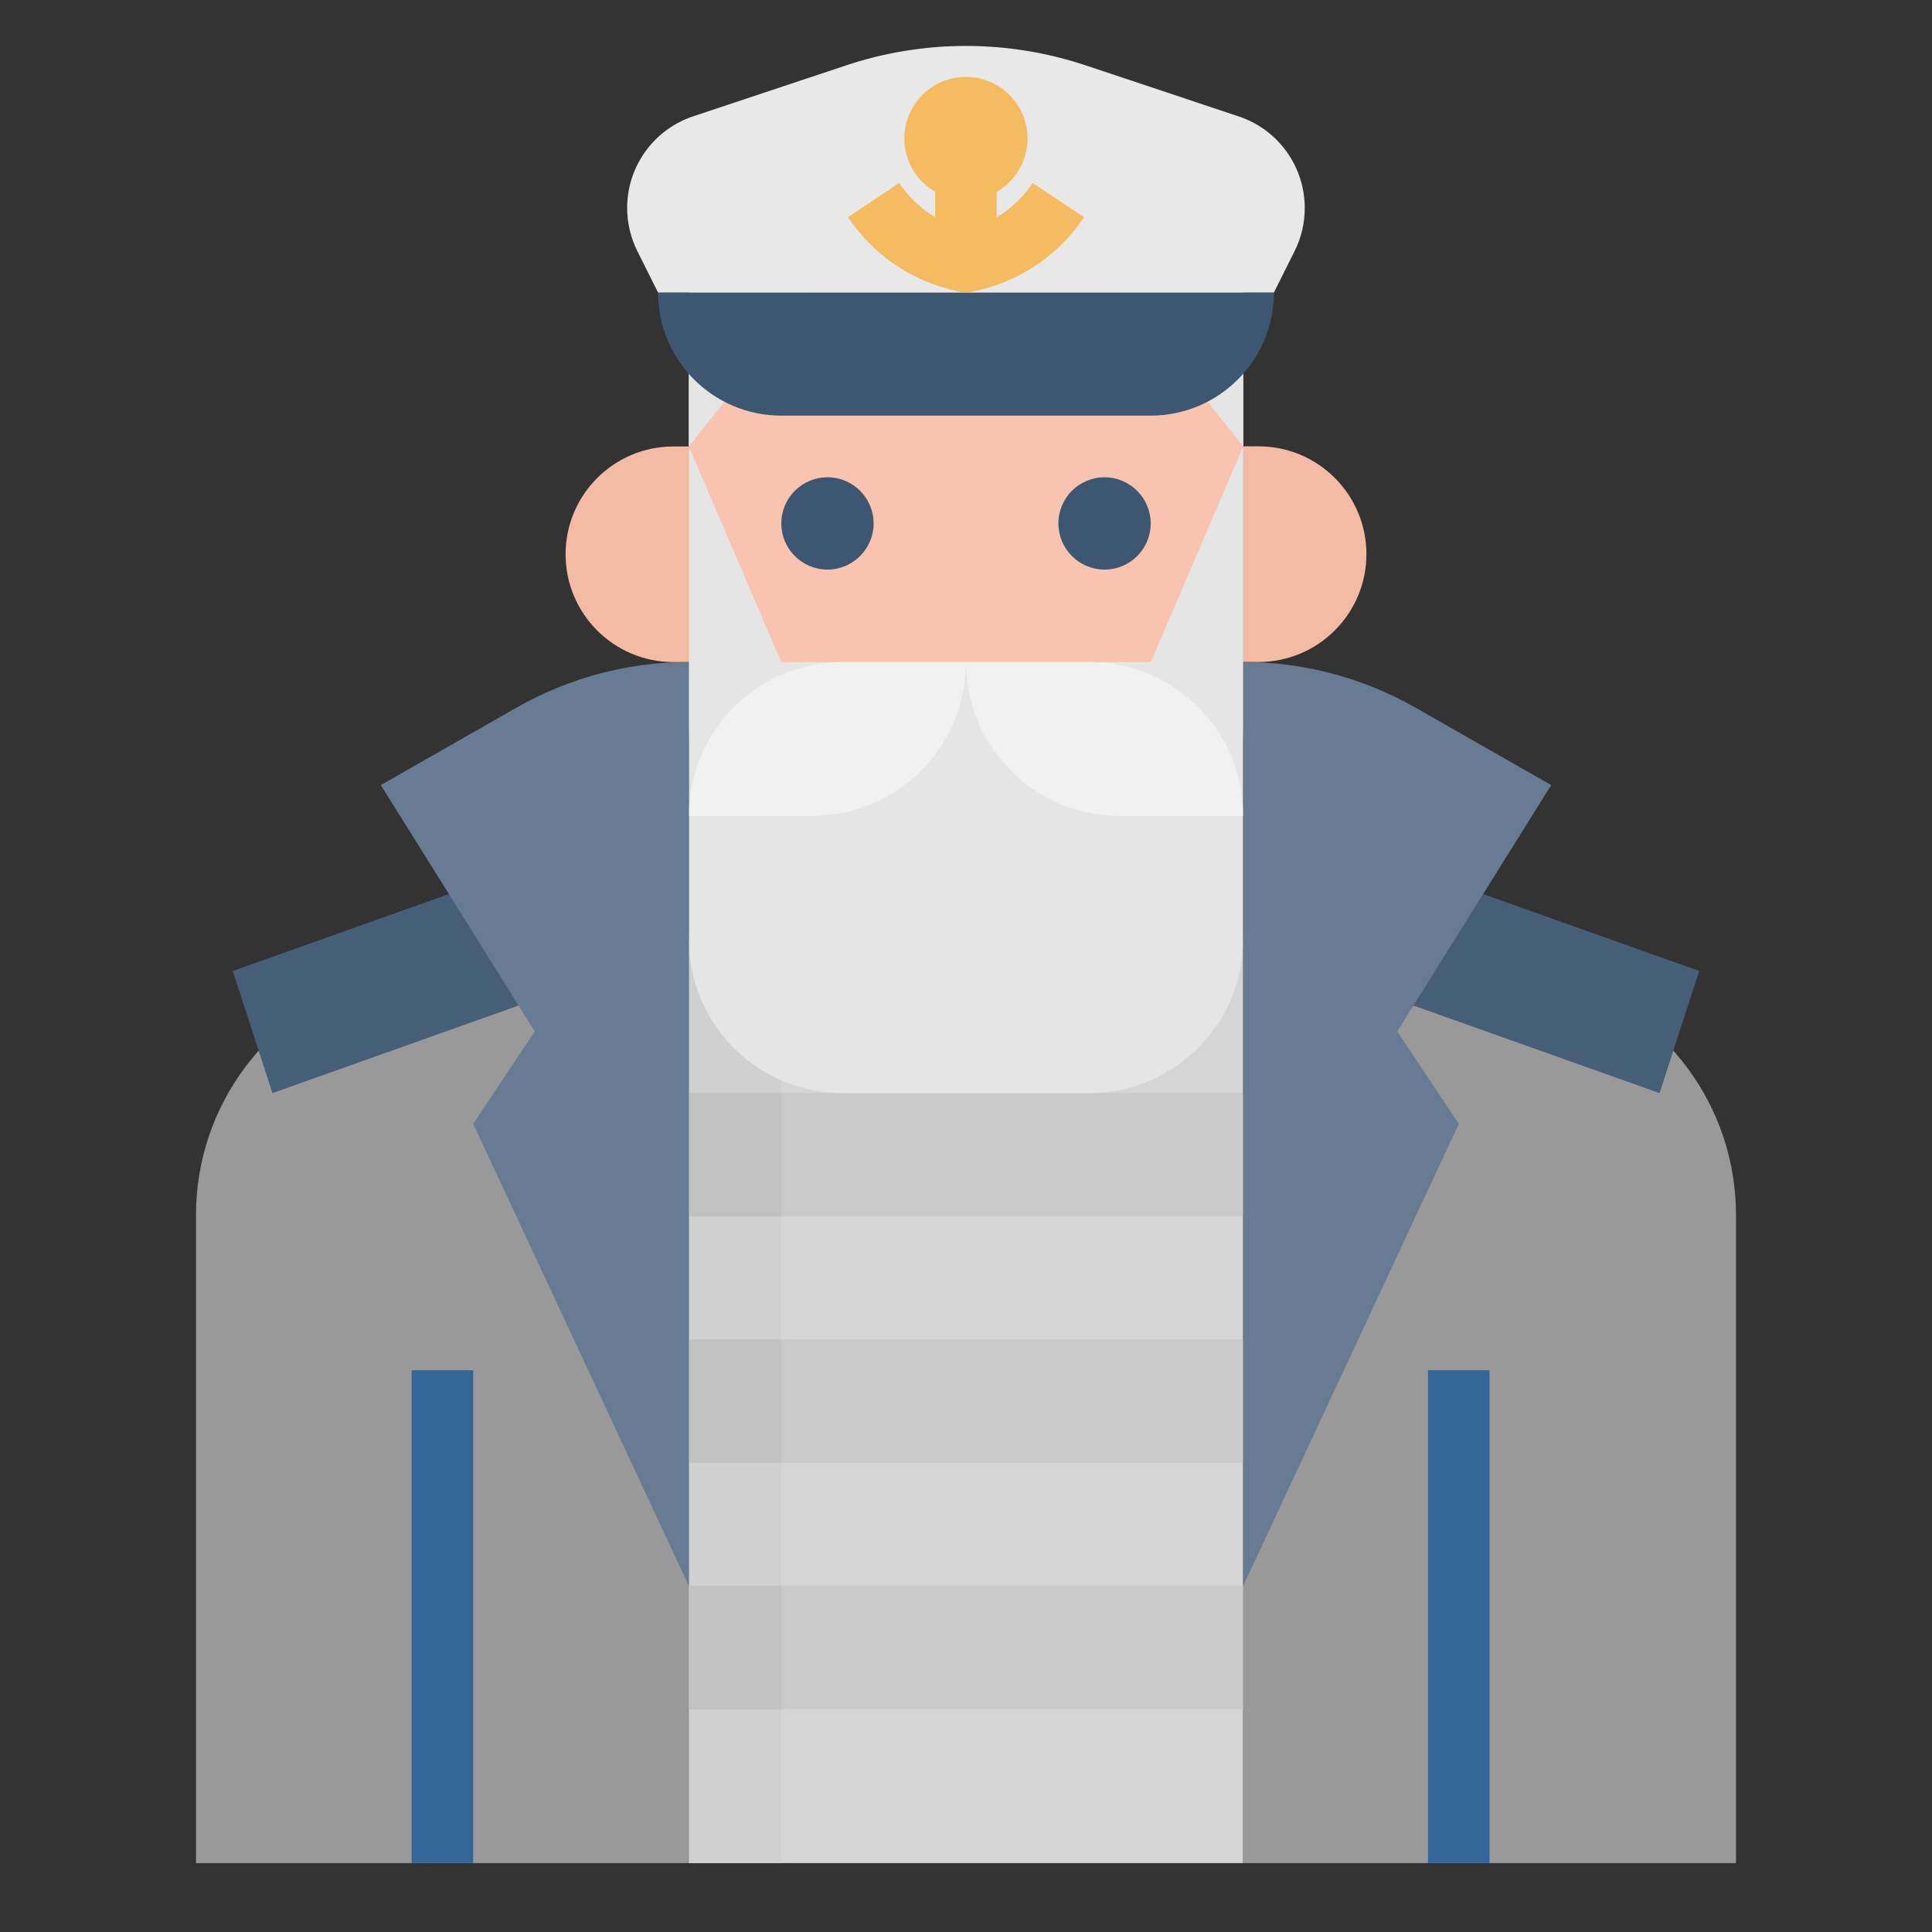 <?xml version="1.0" encoding="utf-8"?>
<svg xmlns="http://www.w3.org/2000/svg" id="_2" style="enable-background:new 0 0 1792 1792;" version="1.1" viewBox="0 0 1792 1792" x="0px" y="0px">
<rect x="0" y="0" width="1792" height="1792" fill="#333333" stroke="none"/>
<style type="text/css">
	.st0{fill:#D5D5D5;}
	.st1{fill:#D0D0D0;}
	.st2{fill:#C9C9C9;}
	.st3{fill:#C2C2C2;}
	.st4{fill:#F8C3AF;}
	.st5{fill:#3D5671;}
	.st6{fill:#F3BAA4;}
	.st7{fill:#E5E5E5;}
	.st8{fill:#F1F1F1;}
	.st9{fill:#E8E8E8;}
	.st10{fill:#F5BB60;}
	.st11{fill:#999999;}
	.st12{fill:#475E78;}
	.st13{fill:#677B92;}
	.st14{display:none;fill:#F5BB60;}
	.st15{display:none;fill:#F3BAA4;}
	.st16{fill:#336699;}
</style>
<g id="Flat">
	<path class="st0" d="M638.9,871.1h514.2v857H638.9V871.1z"/>
	<path class="st1" d="M638.9,871.1h85.7v857h-85.7V871.1z"/>
	<g>
		<path class="st2" d="M638.9,1013.9h514.2v114.3H638.9V1013.9z"/>
		<path class="st2" d="M638.9,1242.5h514.2v114.3H638.9V1242.5z"/>
		<path class="st2" d="M638.9,1471h514.2v114.3H638.9V1471z"/>
	</g>
	<g>
		<path class="st3" d="M638.9,1013.9h85.7v114.3h-85.7V1013.9z"/>
		<path class="st3" d="M638.9,1242.5h85.7v114.3h-85.7V1242.5z"/>
		<path class="st3" d="M638.9,1471h85.7v114.3h-85.7V1471z"/>
	</g>
	<path class="st4" d="M896,99.8L896,99.8c142,0,257.1,115.1,257.1,257.1v314.2c0,142-115.1,257.1-257.1,257.1l0,0&#xA;		c-142,0-257.1-115.1-257.1-257.1V356.9C638.9,214.9,754,99.8,896,99.8z"/>
	<path class="st5" d="M767.5,528.3c-23.7,0-42.8-19.2-42.8-42.8c0-23.7,19.2-42.8,42.8-42.8c23.7,0,42.8,19.2,42.8,42.8&#xA;		C810.3,509.1,791.1,528.3,767.5,528.3z"/>
	<path class="st5" d="M1024.5,528.3c-23.7,0-42.8-19.2-42.8-42.8c0-23.7,19.2-42.8,42.8-42.8s42.8,19.2,42.8,42.8&#xA;		C1067.4,509.1,1048.2,528.3,1024.5,528.3z"/>
	<path class="st6" d="M624.6,414.1h14.3l0,0v200l0,0h-14.3c-55.2,0-100-44.8-100-100S569.4,414.1,624.6,414.1z"/>
	<path class="st6" d="M1167.4,614h-14.3l0,0v-200l0,0h14.3c55.2,0,100,44.8,100,100S1222.6,614,1167.4,614z"/>
	<path class="st7" d="M1010.3,1013.9H781.7c-78.9,0-142.8-63.9-142.8-142.8V414.1l85.7,200h342.8l85.7-200v457.1&#xA;		C1153.1,950,1089.1,1013.9,1010.3,1013.9z"/>
	<path class="st7" d="M981.7,99.8H810.3c-37.1,0-73.2,12-102.8,34.3c-43.2,32.4-68.6,83.2-68.6,137.1v142.8l114.3-142.8h285.7&#xA;		l114.3,142.8V271.2c0-53.9-25.4-104.7-68.6-137.1C1054.9,111.9,1018.8,99.8,981.7,99.8z"/>
	<path class="st8" d="M781.7,614H896l0,0c0,78.9-63.9,142.8-142.8,142.8H638.9l0,0C638.9,678,702.9,614,781.7,614z"/>
	<path class="st8" d="M896,614h114.3c78.9,0,142.8,63.9,142.8,142.8l0,0h-114.3C959.9,756.9,896,692.9,896,614L896,614z"/>
	<path class="st5" d="M610.3,271.2h571.3l0,0c0,63.1-51.2,114.3-114.3,114.3H724.6C661.5,385.5,610.3,334.3,610.3,271.2L610.3,271.2&#xA;		z"/>
	<path class="st9" d="M610.3,271.2L591.2,233c-6.2-12.4-9.5-26.2-9.5-40.1c0-38.6,24.7-72.8,61.2-85l141.7-47.2&#xA;		c35.9-12,73.5-18.1,111.3-18.1c37.8,0,75.4,6.1,111.3,18.1L1149,108c36.6,12.2,61.2,46.4,61.2,85c0,13.9-3.2,27.6-9.5,40.1&#xA;		l-19.1,38.2H610.3z"/>
	<path class="st10" d="M957.9,169.7c-8.6,12.9-20,23.8-33.4,31.8v-23.6c27.3-15.8,36.7-50.7,20.9-78s-50.7-36.7-78-20.9&#xA;		s-36.7,50.7-20.9,78c5,8.7,12.2,15.9,20.9,20.9v23.6c-13.3-8-24.7-18.8-33.4-31.8l-47.5,31.7c22.3,33.5,56.3,57.5,95.4,67.2&#xA;		l7.2,1.8c4.5,1.1,9.3,1.1,13.8,0l7.2-1.8c39.1-9.7,73.1-33.7,95.4-67.2L957.9,169.7z"/>
	<path class="st11" d="M1153.1,1728.1h457.1v-601.3c0-100.9-66.2-189.9-162.9-218.9l-122.8-36.8h-171.4V1728.1z"/>
	<path class="st12" d="M1332.7,814l-36.8,113.3l243.4,86.6l36.8-113.3L1332.7,814z"/>
	<path class="st13" d="M1153.1,614c56.2,0,111.3,14.7,160.1,42.5l125.6,71.7l-142.8,228.5l57.1,85.7l-200,428.5V614z"/>
	<path class="st14" d="M1267.4,1299.6v114.3l-54.3-21.7c-58.5-23.4-120.9-35.4-183.9-35.4h-76.1V1471h17.8&#xA;		c82.2,0,163.3,19.1,236.8,55.9c39.2,19.6,82.4,29.8,126.2,29.8h47.7c63.1,0,114.3-51.2,114.3-114.3v-142.8H1267.4z"/>
	<path class="st15" d="M1124.5,1499.6h228.5c31.6,0,57.1,25.6,57.1,57.1V1671c0,31.6-25.6,57.1-57.1,57.1h-228.5&#xA;		c-31.6,0-57.1-25.6-57.1-57.1v-114.3C1067.4,1525.2,1093,1499.6,1124.5,1499.6z"/>
	<path class="st11" d="M638.9,1728.1H181.8v-601.3c0-100.9,66.2-189.9,162.9-218.9l122.8-36.8h171.4V1728.1z"/>
	<path class="st16" d="M381.8,1271h57.1v457.1h-57.1V1271z"/>
	<path class="st12" d="M459.3,814l36.8,113.3l-243.4,86.6l-36.8-113.3L459.3,814z"/>
	<path class="st13" d="M638.9,614c-56.2,0-111.3,14.7-160.1,42.5l-125.6,71.7l142.8,228.5l-57.1,85.7l200,428.5V614z"/>
	<path class="st16" d="M1324.5,1271h57.1v457.1h-57.1V1271z"/>
</g>
</svg>